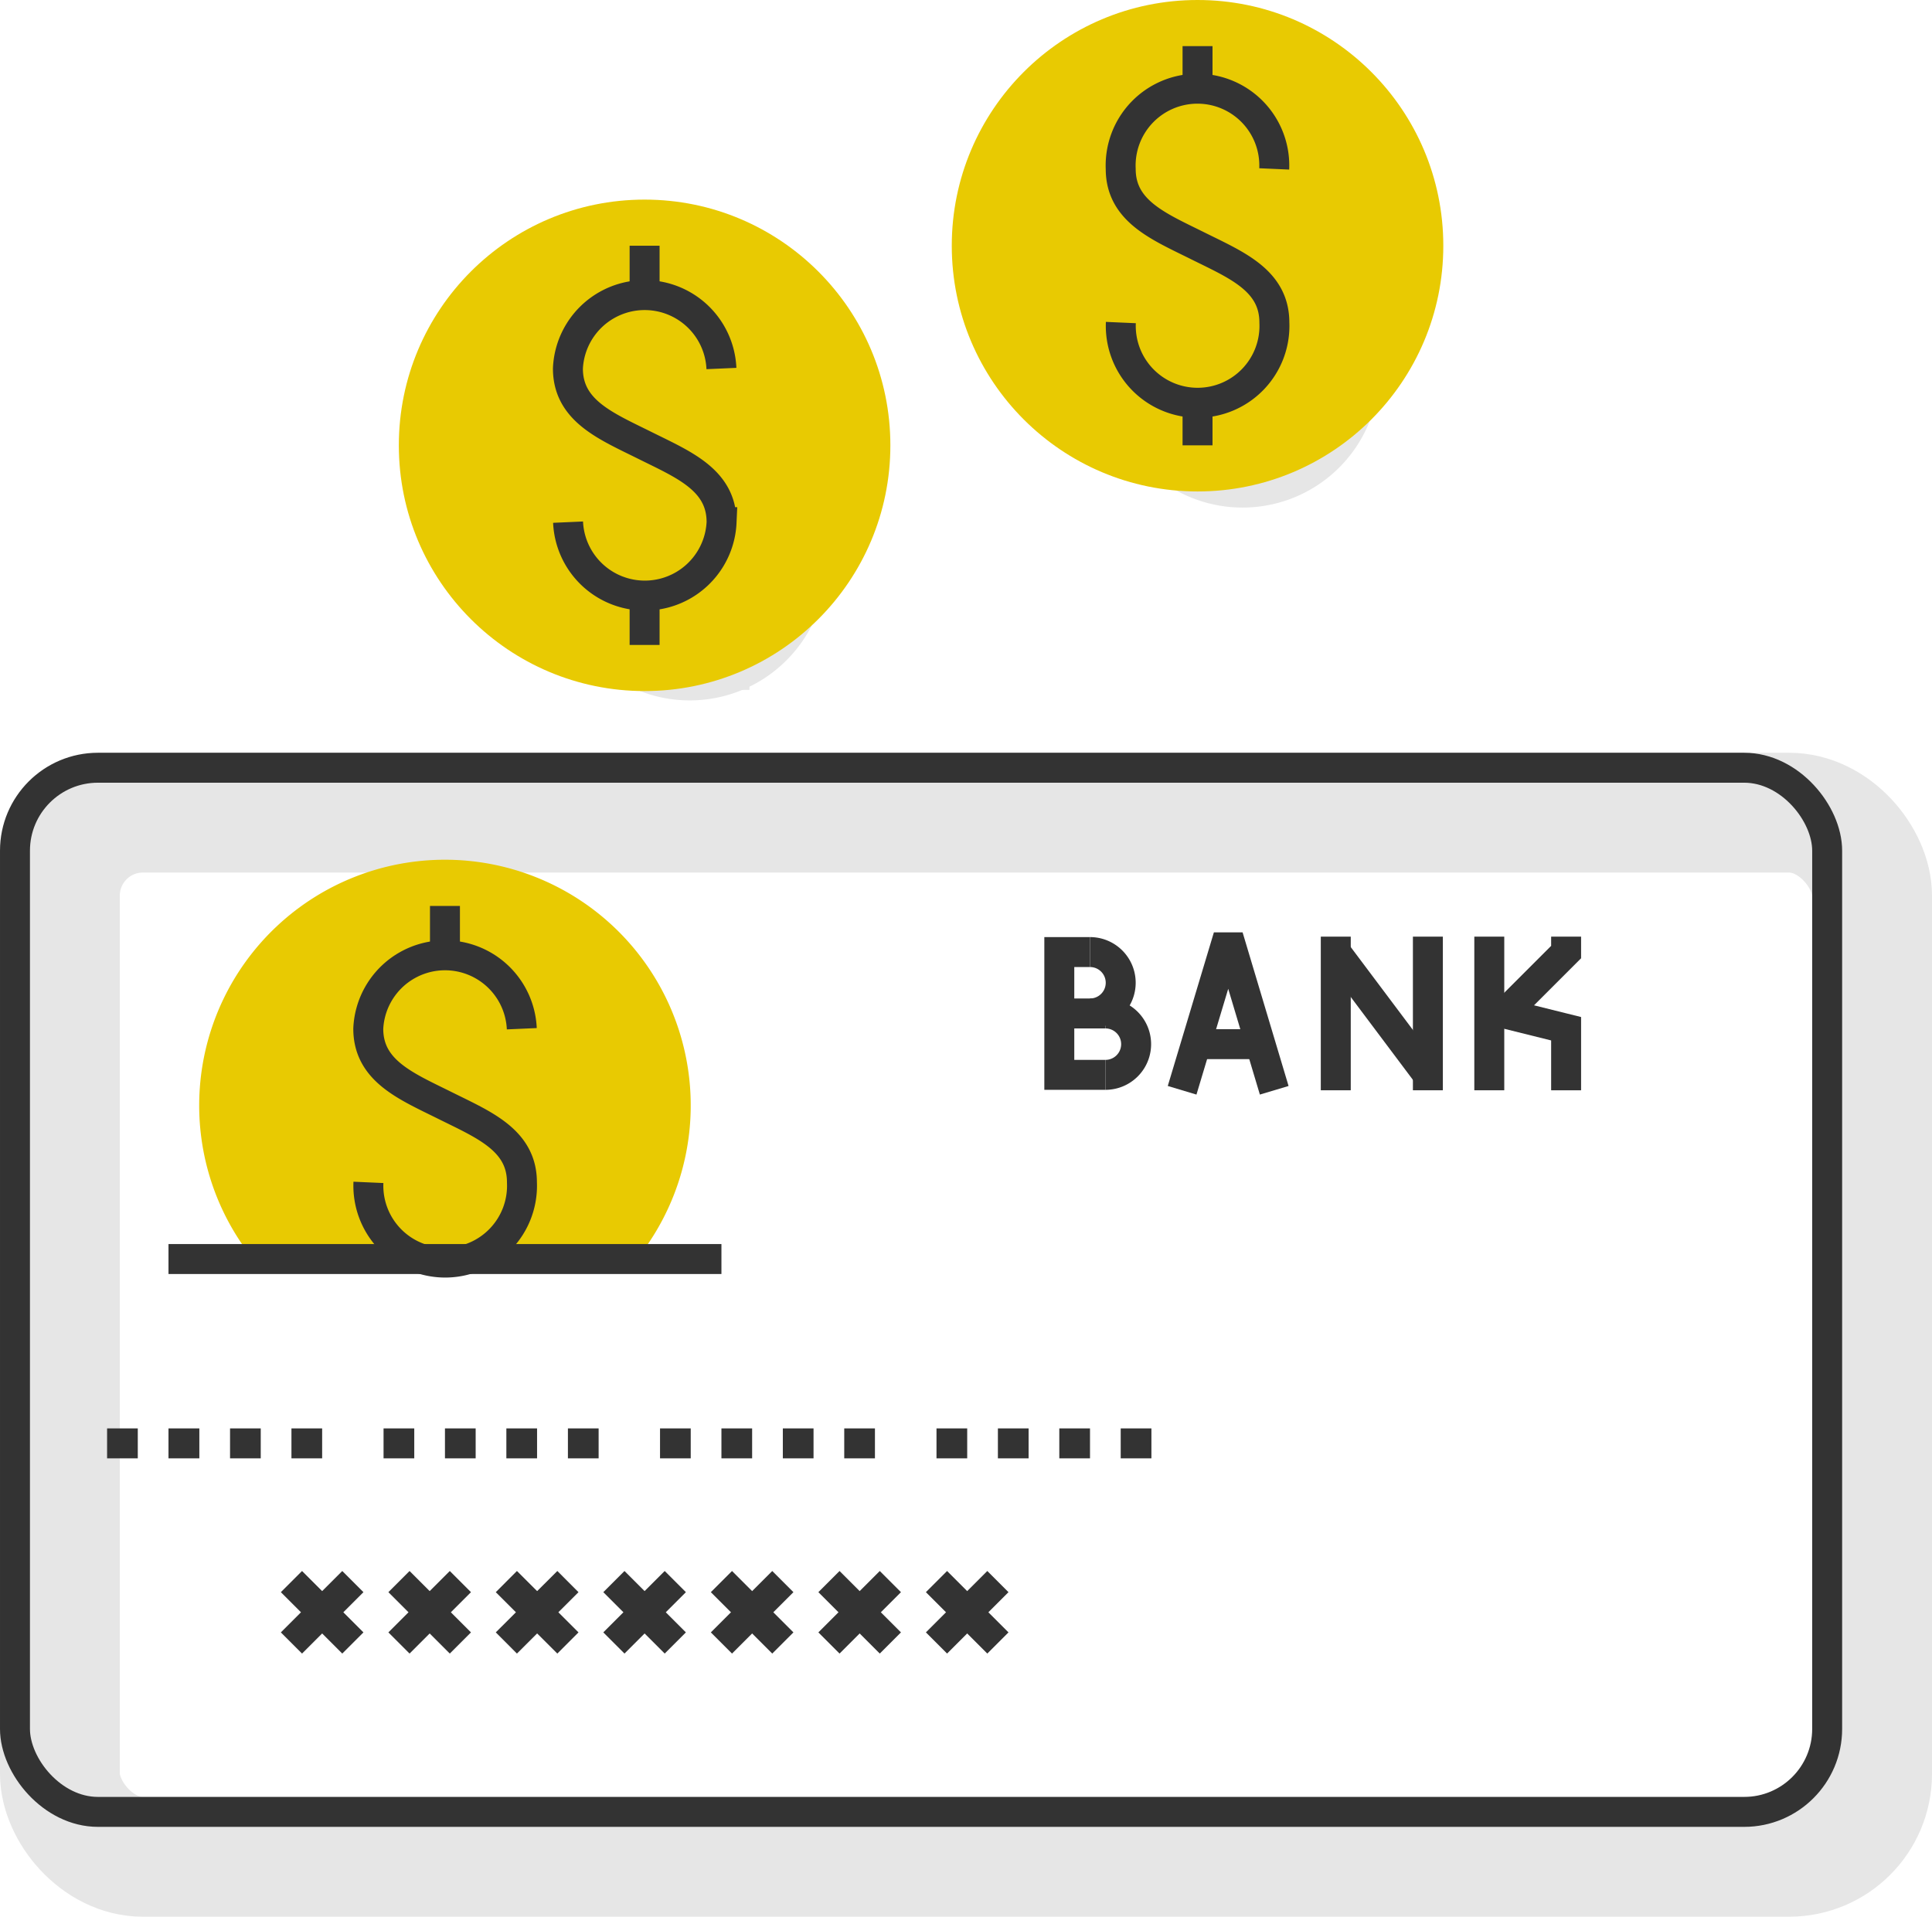 <svg xmlns="http://www.w3.org/2000/svg" viewBox="0 0 129 128"><defs><style>.cls-1,.cls-3,.cls-4{fill:none;}.cls-1{stroke:#e6e6e6;stroke-width:8px;}.cls-1,.cls-3{stroke-miterlimit:10;}.cls-2{fill:#e8ca02;}.cls-3,.cls-4{stroke:#333;stroke-width:2px;}.cls-4{stroke-linejoin:bevel;}</style></defs><title>Recurso 4</title><g id="Capa_2" data-name="Capa 2"><g id="definitivo"><g id="_Grupo_" data-name="&lt;Grupo&gt;"><g id="_Grupo_2" data-name="&lt;Grupo&gt;"><g id="_Grupo_3" data-name="&lt;Grupo&gt;"><path id="_Trazado_" data-name="&lt;Trazado&gt;" class="cls-1" d="M88.08,14.28a5.13,5.13,0,1,0-10.25,0c0,2.83,2.56,3.85,5.13,5.13s5.13,2.3,5.13,5.13a5.13,5.13,0,1,1-10.25,0"/><line id="_Trazado_2" data-name="&lt;Trazado&gt;" class="cls-1" x1="82.96" y1="9.15" x2="82.96" y2="6.08"/><line id="_Trazado_3" data-name="&lt;Trazado&gt;" class="cls-1" x1="82.96" y1="29.66" x2="82.96" y2="32.74"/></g></g><g id="_Grupo_4" data-name="&lt;Grupo&gt;"><g id="_Grupo_5" data-name="&lt;Grupo&gt;"><path id="_Trazado_4" data-name="&lt;Trazado&gt;" class="cls-1" d="M51.17,27.61a5.13,5.13,0,0,0-10.25,0c0,2.83,2.56,3.85,5.13,5.13s5.13,2.3,5.13,5.13a5.13,5.13,0,0,1-10.25,0"/><line id="_Trazado_5" data-name="&lt;Trazado&gt;" class="cls-1" x1="46.04" y1="22.48" x2="46.04" y2="19.41"/><line id="_Trazado_6" data-name="&lt;Trazado&gt;" class="cls-1" x1="46.04" y1="42.99" x2="46.04" y2="46.07"/></g></g><g id="_Grupo_6" data-name="&lt;Grupo&gt;"><rect id="_Rectángulo_" data-name="&lt;Rectángulo&gt;" class="cls-1" x="4" y="54.27" width="121" height="69.73" rx="5.54" ry="5.54"/><g id="_Grupo_7" data-name="&lt;Grupo&gt;"><g id="_Grupo_8" data-name="&lt;Grupo&gt;"><path id="_Trazado_7" data-name="&lt;Trazado&gt;" class="cls-1" d="M16.31,99.39"/><path id="_Trazado_8" data-name="&lt;Trazado&gt;" class="cls-1" d="M14.25,99.39"/><path id="_Trazado_9" data-name="&lt;Trazado&gt;" class="cls-1" d="M20.41,99.39"/><path id="_Trazado_10" data-name="&lt;Trazado&gt;" class="cls-1" d="M18.36,99.39"/></g><g id="_Grupo_9" data-name="&lt;Grupo&gt;"><path id="_Trazado_11" data-name="&lt;Trazado&gt;" class="cls-1" d="M30.66,99.39"/><path id="_Trazado_12" data-name="&lt;Trazado&gt;" class="cls-1" d="M28.61,99.39"/><path id="_Trazado_13" data-name="&lt;Trazado&gt;" class="cls-1" d="M34.76,99.39"/><path id="_Trazado_14" data-name="&lt;Trazado&gt;" class="cls-1" d="M32.71,99.39"/><path id="_Trazado_15" data-name="&lt;Trazado&gt;" class="cls-1" d="M38.86,99.39"/><path id="_Trazado_16" data-name="&lt;Trazado&gt;" class="cls-1" d="M36.81,99.39"/><path id="_Trazado_17" data-name="&lt;Trazado&gt;" class="cls-1" d="M40.92,99.39"/></g><g id="_Grupo_10" data-name="&lt;Grupo&gt;"><path id="_Trazado_18" data-name="&lt;Trazado&gt;" class="cls-1" d="M49.12,99.39"/><path id="_Trazado_19" data-name="&lt;Trazado&gt;" class="cls-1" d="M47.07,99.39"/><path id="_Trazado_20" data-name="&lt;Trazado&gt;" class="cls-1" d="M53.22,99.39"/><path id="_Trazado_21" data-name="&lt;Trazado&gt;" class="cls-1" d="M51.17,99.39"/><path id="_Trazado_22" data-name="&lt;Trazado&gt;" class="cls-1" d="M57.32,99.39"/><path id="_Trazado_23" data-name="&lt;Trazado&gt;" class="cls-1" d="M61.42,99.39"/><path id="_Trazado_24" data-name="&lt;Trazado&gt;" class="cls-1" d="M59.37,99.39"/></g><g id="_Grupo_11" data-name="&lt;Grupo&gt;"><path id="_Trazado_25" data-name="&lt;Trazado&gt;" class="cls-1" d="M67.58,99.39"/><path id="_Trazado_26" data-name="&lt;Trazado&gt;" class="cls-1" d="M65.53,99.39"/><path id="_Trazado_27" data-name="&lt;Trazado&gt;" class="cls-1" d="M69.63,99.39"/><path id="_Trazado_28" data-name="&lt;Trazado&gt;" class="cls-1" d="M75.78,99.39"/><path id="_Trazado_29" data-name="&lt;Trazado&gt;" class="cls-1" d="M73.73,99.39"/><path id="_Trazado_30" data-name="&lt;Trazado&gt;" class="cls-1" d="M79.88,99.39"/></g></g><g id="_Grupo_12" data-name="&lt;Grupo&gt;"><g id="_Grupo_13" data-name="&lt;Grupo&gt;"><path id="_Trazado_31" data-name="&lt;Trazado&gt;" class="cls-1" d="M26.56,108.62"/><path id="_Trazado_32" data-name="&lt;Trazado&gt;" class="cls-1" d="M22.46,112.72"/></g><g id="_Grupo_14" data-name="&lt;Grupo&gt;"><path id="_Trazado_33" data-name="&lt;Trazado&gt;" class="cls-1" d="M33.74,108.62"/><path id="_Trazado_34" data-name="&lt;Trazado&gt;" class="cls-1" d="M29.64,112.72"/></g><g id="_Grupo_15" data-name="&lt;Grupo&gt;"><path id="_Trazado_35" data-name="&lt;Trazado&gt;" class="cls-1" d="M40.92,108.62"/><path id="_Trazado_36" data-name="&lt;Trazado&gt;" class="cls-1" d="M36.81,112.72"/></g><g id="_Grupo_16" data-name="&lt;Grupo&gt;"><path id="_Trazado_37" data-name="&lt;Trazado&gt;" class="cls-1" d="M48.09,112.72"/><path id="_Trazado_38" data-name="&lt;Trazado&gt;" class="cls-1" d="M44,108.62"/><path id="_Trazado_39" data-name="&lt;Trazado&gt;" class="cls-1" d="M48.09,108.62"/><path id="_Trazado_40" data-name="&lt;Trazado&gt;" class="cls-1" d="M44,112.72"/></g><g id="_Grupo_17" data-name="&lt;Grupo&gt;"><path id="_Trazado_41" data-name="&lt;Trazado&gt;" class="cls-1" d="M55.27,108.62"/><path id="_Trazado_42" data-name="&lt;Trazado&gt;" class="cls-1" d="M51.17,112.72"/></g><g id="_Grupo_18" data-name="&lt;Grupo&gt;"><path id="_Trazado_43" data-name="&lt;Trazado&gt;" class="cls-1" d="M62.45,108.62"/><path id="_Trazado_44" data-name="&lt;Trazado&gt;" class="cls-1" d="M58.35,112.72"/></g><g id="_Grupo_19" data-name="&lt;Grupo&gt;"><path id="_Trazado_45" data-name="&lt;Trazado&gt;" class="cls-1" d="M69.63,112.72"/><path id="_Trazado_46" data-name="&lt;Trazado&gt;" class="cls-1" d="M65.53,108.62"/><path id="_Trazado_47" data-name="&lt;Trazado&gt;" class="cls-1" d="M69.63,108.62"/></g></g><g id="_Grupo_20" data-name="&lt;Grupo&gt;"><g id="_Grupo_21" data-name="&lt;Grupo&gt;"><path id="_Trazado_48" data-name="&lt;Trazado&gt;" class="cls-1" d="M76.81,70.68"/><path id="_Trazado_49" data-name="&lt;Trazado&gt;" class="cls-1" d="M73.73,70.68"/></g><g id="_Grupo_22" data-name="&lt;Grupo&gt;"><path id="_Trazado_50" data-name="&lt;Trazado&gt;" class="cls-1" d="M98.34,65.55"/><path id="_Trazado_51" data-name="&lt;Trazado&gt;" class="cls-1" d="M92.19,66.58"/></g><path id="_Trazado_52" data-name="&lt;Trazado&gt;" class="cls-1" d="M92.19,65.55"/><path id="_Trazado_53" data-name="&lt;Trazado&gt;" class="cls-1" d="M92.19,75.81"/></g><g id="_Grupo_23" data-name="&lt;Grupo&gt;"><g id="_Grupo_24" data-name="&lt;Grupo&gt;"><line id="_Trazado_54" data-name="&lt;Trazado&gt;" class="cls-1" x1="32.71" y1="66.58" x2="32.71" y2="63.5"/></g><path id="_Trazado_55" data-name="&lt;Trazado&gt;" class="cls-1" d="M51.17,87.08"/><path id="_Trazado_56" data-name="&lt;Trazado&gt;" class="cls-1" d="M14.25,87.08"/></g></g></g><g id="_Grupo_25" data-name="&lt;Grupo&gt;"><g id="_Grupo_26" data-name="&lt;Grupo&gt;"><circle id="_Elipse_" data-name="&lt;Elipse&gt;" class="cls-2" cx="79.96" cy="16.41" r="16.41"/><g id="_Grupo_27" data-name="&lt;Grupo&gt;"><path id="_Trazado_57" data-name="&lt;Trazado&gt;" class="cls-3" d="M85.08,11.28a5.13,5.13,0,1,0-10.25,0c0,2.83,2.56,3.85,5.13,5.13s5.13,2.3,5.13,5.13a5.13,5.13,0,1,1-10.25,0"/><line id="_Trazado_58" data-name="&lt;Trazado&gt;" class="cls-3" x1="79.96" y1="6.15" x2="79.96" y2="3.08"/><line id="_Trazado_59" data-name="&lt;Trazado&gt;" class="cls-3" x1="79.96" y1="26.66" x2="79.96" y2="29.74"/></g></g><g id="_Grupo_28" data-name="&lt;Grupo&gt;"><circle id="_Elipse_2" data-name="&lt;Elipse&gt;" class="cls-2" cx="43.04" cy="29.74" r="16.41"/><g id="_Grupo_29" data-name="&lt;Grupo&gt;"><path id="_Trazado_60" data-name="&lt;Trazado&gt;" class="cls-3" d="M48.17,24.61a5.13,5.13,0,0,0-10.25,0c0,2.83,2.56,3.85,5.13,5.13s5.13,2.3,5.13,5.13a5.13,5.13,0,0,1-10.25,0"/><line id="_Trazado_61" data-name="&lt;Trazado&gt;" class="cls-3" x1="43.04" y1="19.48" x2="43.04" y2="16.41"/><line id="_Trazado_62" data-name="&lt;Trazado&gt;" class="cls-3" x1="43.04" y1="39.99" x2="43.04" y2="43.07"/></g></g><g id="_Grupo_30" data-name="&lt;Grupo&gt;"><rect id="_Rectángulo_2" data-name="&lt;Rectángulo&gt;" class="cls-3" x="1" y="51.27" width="121" height="69.73" rx="5.54" ry="5.54"/><g id="_Grupo_31" data-name="&lt;Grupo&gt;"><g id="_Grupo_32" data-name="&lt;Grupo&gt;"><line id="_Línea_" data-name="&lt;Línea&gt;" class="cls-3" x1="7.15" y1="96.39" x2="9.2" y2="96.39"/><line id="_Línea_2" data-name="&lt;Línea&gt;" class="cls-3" x1="11.25" y1="96.39" x2="13.31" y2="96.39"/><line id="_Línea_3" data-name="&lt;Línea&gt;" class="cls-3" x1="15.36" y1="96.39" x2="17.41" y2="96.39"/><line id="_Línea_4" data-name="&lt;Línea&gt;" class="cls-3" x1="19.46" y1="96.39" x2="21.51" y2="96.39"/></g><g id="_Grupo_33" data-name="&lt;Grupo&gt;"><line id="_Línea_5" data-name="&lt;Línea&gt;" class="cls-3" x1="25.61" y1="96.39" x2="27.66" y2="96.39"/><line id="_Línea_6" data-name="&lt;Línea&gt;" class="cls-3" x1="29.71" y1="96.39" x2="31.76" y2="96.39"/><line id="_Línea_7" data-name="&lt;Línea&gt;" class="cls-3" x1="33.81" y1="96.39" x2="35.86" y2="96.39"/><line id="_Línea_8" data-name="&lt;Línea&gt;" class="cls-3" x1="37.92" y1="96.39" x2="39.97" y2="96.39"/></g><g id="_Grupo_34" data-name="&lt;Grupo&gt;"><line id="_Línea_9" data-name="&lt;Línea&gt;" class="cls-3" x1="44.07" y1="96.39" x2="46.12" y2="96.39"/><line id="_Línea_10" data-name="&lt;Línea&gt;" class="cls-3" x1="48.17" y1="96.39" x2="50.22" y2="96.39"/><line id="_Línea_11" data-name="&lt;Línea&gt;" class="cls-3" x1="52.27" y1="96.39" x2="54.32" y2="96.39"/><line id="_Línea_12" data-name="&lt;Línea&gt;" class="cls-3" x1="56.37" y1="96.39" x2="58.42" y2="96.39"/></g><g id="_Grupo_35" data-name="&lt;Grupo&gt;"><line id="_Línea_13" data-name="&lt;Línea&gt;" class="cls-3" x1="62.53" y1="96.39" x2="64.58" y2="96.39"/><line id="_Línea_14" data-name="&lt;Línea&gt;" class="cls-3" x1="66.63" y1="96.39" x2="68.68" y2="96.39"/><line id="_Línea_15" data-name="&lt;Línea&gt;" class="cls-3" x1="70.73" y1="96.39" x2="72.78" y2="96.39"/><line id="_Línea_16" data-name="&lt;Línea&gt;" class="cls-3" x1="74.83" y1="96.39" x2="76.88" y2="96.39"/></g></g><g id="_Grupo_36" data-name="&lt;Grupo&gt;"><g id="_Grupo_37" data-name="&lt;Grupo&gt;"><line id="_Línea_17" data-name="&lt;Línea&gt;" class="cls-3" x1="19.46" y1="105.62" x2="23.56" y2="109.72"/><line id="_Línea_18" data-name="&lt;Línea&gt;" class="cls-3" x1="19.46" y1="109.72" x2="23.56" y2="105.62"/></g><g id="_Grupo_38" data-name="&lt;Grupo&gt;"><line id="_Línea_19" data-name="&lt;Línea&gt;" class="cls-3" x1="26.64" y1="105.62" x2="30.74" y2="109.72"/><line id="_Línea_20" data-name="&lt;Línea&gt;" class="cls-3" x1="26.64" y1="109.72" x2="30.74" y2="105.62"/></g><g id="_Grupo_39" data-name="&lt;Grupo&gt;"><line id="_Línea_21" data-name="&lt;Línea&gt;" class="cls-3" x1="33.81" y1="105.62" x2="37.92" y2="109.72"/><line id="_Línea_22" data-name="&lt;Línea&gt;" class="cls-3" x1="33.81" y1="109.72" x2="37.92" y2="105.62"/></g><g id="_Grupo_40" data-name="&lt;Grupo&gt;"><line id="_Línea_23" data-name="&lt;Línea&gt;" class="cls-3" x1="40.99" y1="105.62" x2="45.09" y2="109.72"/><line id="_Línea_24" data-name="&lt;Línea&gt;" class="cls-3" x1="40.99" y1="109.72" x2="45.09" y2="105.62"/></g><g id="_Grupo_41" data-name="&lt;Grupo&gt;"><line id="_Línea_25" data-name="&lt;Línea&gt;" class="cls-3" x1="48.17" y1="105.62" x2="52.27" y2="109.72"/><line id="_Línea_26" data-name="&lt;Línea&gt;" class="cls-3" x1="48.17" y1="109.72" x2="52.27" y2="105.62"/></g><g id="_Grupo_42" data-name="&lt;Grupo&gt;"><line id="_Línea_27" data-name="&lt;Línea&gt;" class="cls-3" x1="55.35" y1="105.62" x2="59.45" y2="109.72"/><line id="_Línea_28" data-name="&lt;Línea&gt;" class="cls-3" x1="55.35" y1="109.72" x2="59.45" y2="105.62"/></g><g id="_Grupo_43" data-name="&lt;Grupo&gt;"><line id="_Línea_29" data-name="&lt;Línea&gt;" class="cls-3" x1="62.53" y1="105.62" x2="66.63" y2="109.72"/><line id="_Línea_30" data-name="&lt;Línea&gt;" class="cls-3" x1="62.53" y1="109.72" x2="66.63" y2="105.62"/></g></g><g id="_Grupo_44" data-name="&lt;Grupo&gt;"><g id="_Grupo_45" data-name="&lt;Grupo&gt;"><path id="_Trazado_63" data-name="&lt;Trazado&gt;" class="cls-3" d="M73.81,67.68a2.05,2.05,0,0,1,0,4.1"/><path id="_Trazado_64" data-name="&lt;Trazado&gt;" class="cls-3" d="M72.78,63.58a2.05,2.05,0,0,1,0,4.1"/><line id="_Línea_31" data-name="&lt;Línea&gt;" class="cls-3" x1="70.73" y1="67.68" x2="73.81" y2="67.68"/><polyline id="_Trazado_65" data-name="&lt;Trazado&gt;" class="cls-3" points="72.78 63.58 70.73 63.58 70.73 71.78 73.81 71.78"/></g><g id="_Grupo_46" data-name="&lt;Grupo&gt;"><polyline id="_Trazado_66" data-name="&lt;Trazado&gt;" class="cls-4" points="78.93 72.81 82.01 62.55 82.01 62.55 85.08 72.81"/><line id="_Línea_32" data-name="&lt;Línea&gt;" class="cls-4" x1="79.96" y1="69.73" x2="84.06" y2="69.73"/></g><g id="_Grupo_47" data-name="&lt;Grupo&gt;"><line id="_Trazado_67" data-name="&lt;Trazado&gt;" class="cls-3" x1="95.34" y1="72.81" x2="95.34" y2="62.55"/><line id="_Trazado_68" data-name="&lt;Trazado&gt;" class="cls-3" x1="89.19" y1="63.58" x2="95.34" y2="71.78"/></g><line id="_Trazado_69" data-name="&lt;Trazado&gt;" class="cls-3" x1="89.19" y1="72.81" x2="89.19" y2="62.55"/><g id="_Grupo_48" data-name="&lt;Grupo&gt;"><line id="_Trazado_70" data-name="&lt;Trazado&gt;" class="cls-3" x1="99.44" y1="72.81" x2="99.44" y2="62.55"/><polyline id="_Trazado_71" data-name="&lt;Trazado&gt;" class="cls-3" points="104.57 62.55 104.57 63.58 100.47 67.68 104.57 68.7 104.57 72.81"/></g></g><g id="_Grupo_49" data-name="&lt;Grupo&gt;"><path id="_Trazado_72" data-name="&lt;Trazado&gt;" class="cls-2" d="M42.52,84.08a16.41,16.41,0,1,0-25.62,0"/><g id="_Grupo_50" data-name="&lt;Grupo&gt;"><path id="_Trazado_73" data-name="&lt;Trazado&gt;" class="cls-3" d="M34.84,68.7a5.13,5.13,0,0,0-10.25,0c0,2.83,2.56,3.85,5.13,5.13s5.13,2.3,5.13,5.13a5.13,5.13,0,1,1-10.25,0"/><line id="_Trazado_74" data-name="&lt;Trazado&gt;" class="cls-3" x1="29.71" y1="63.58" x2="29.71" y2="60.5"/></g><line id="_Línea_33" data-name="&lt;Línea&gt;" class="cls-3" x1="11.25" y1="84.08" x2="48.17" y2="84.08"/></g></g></g></g></g></svg>